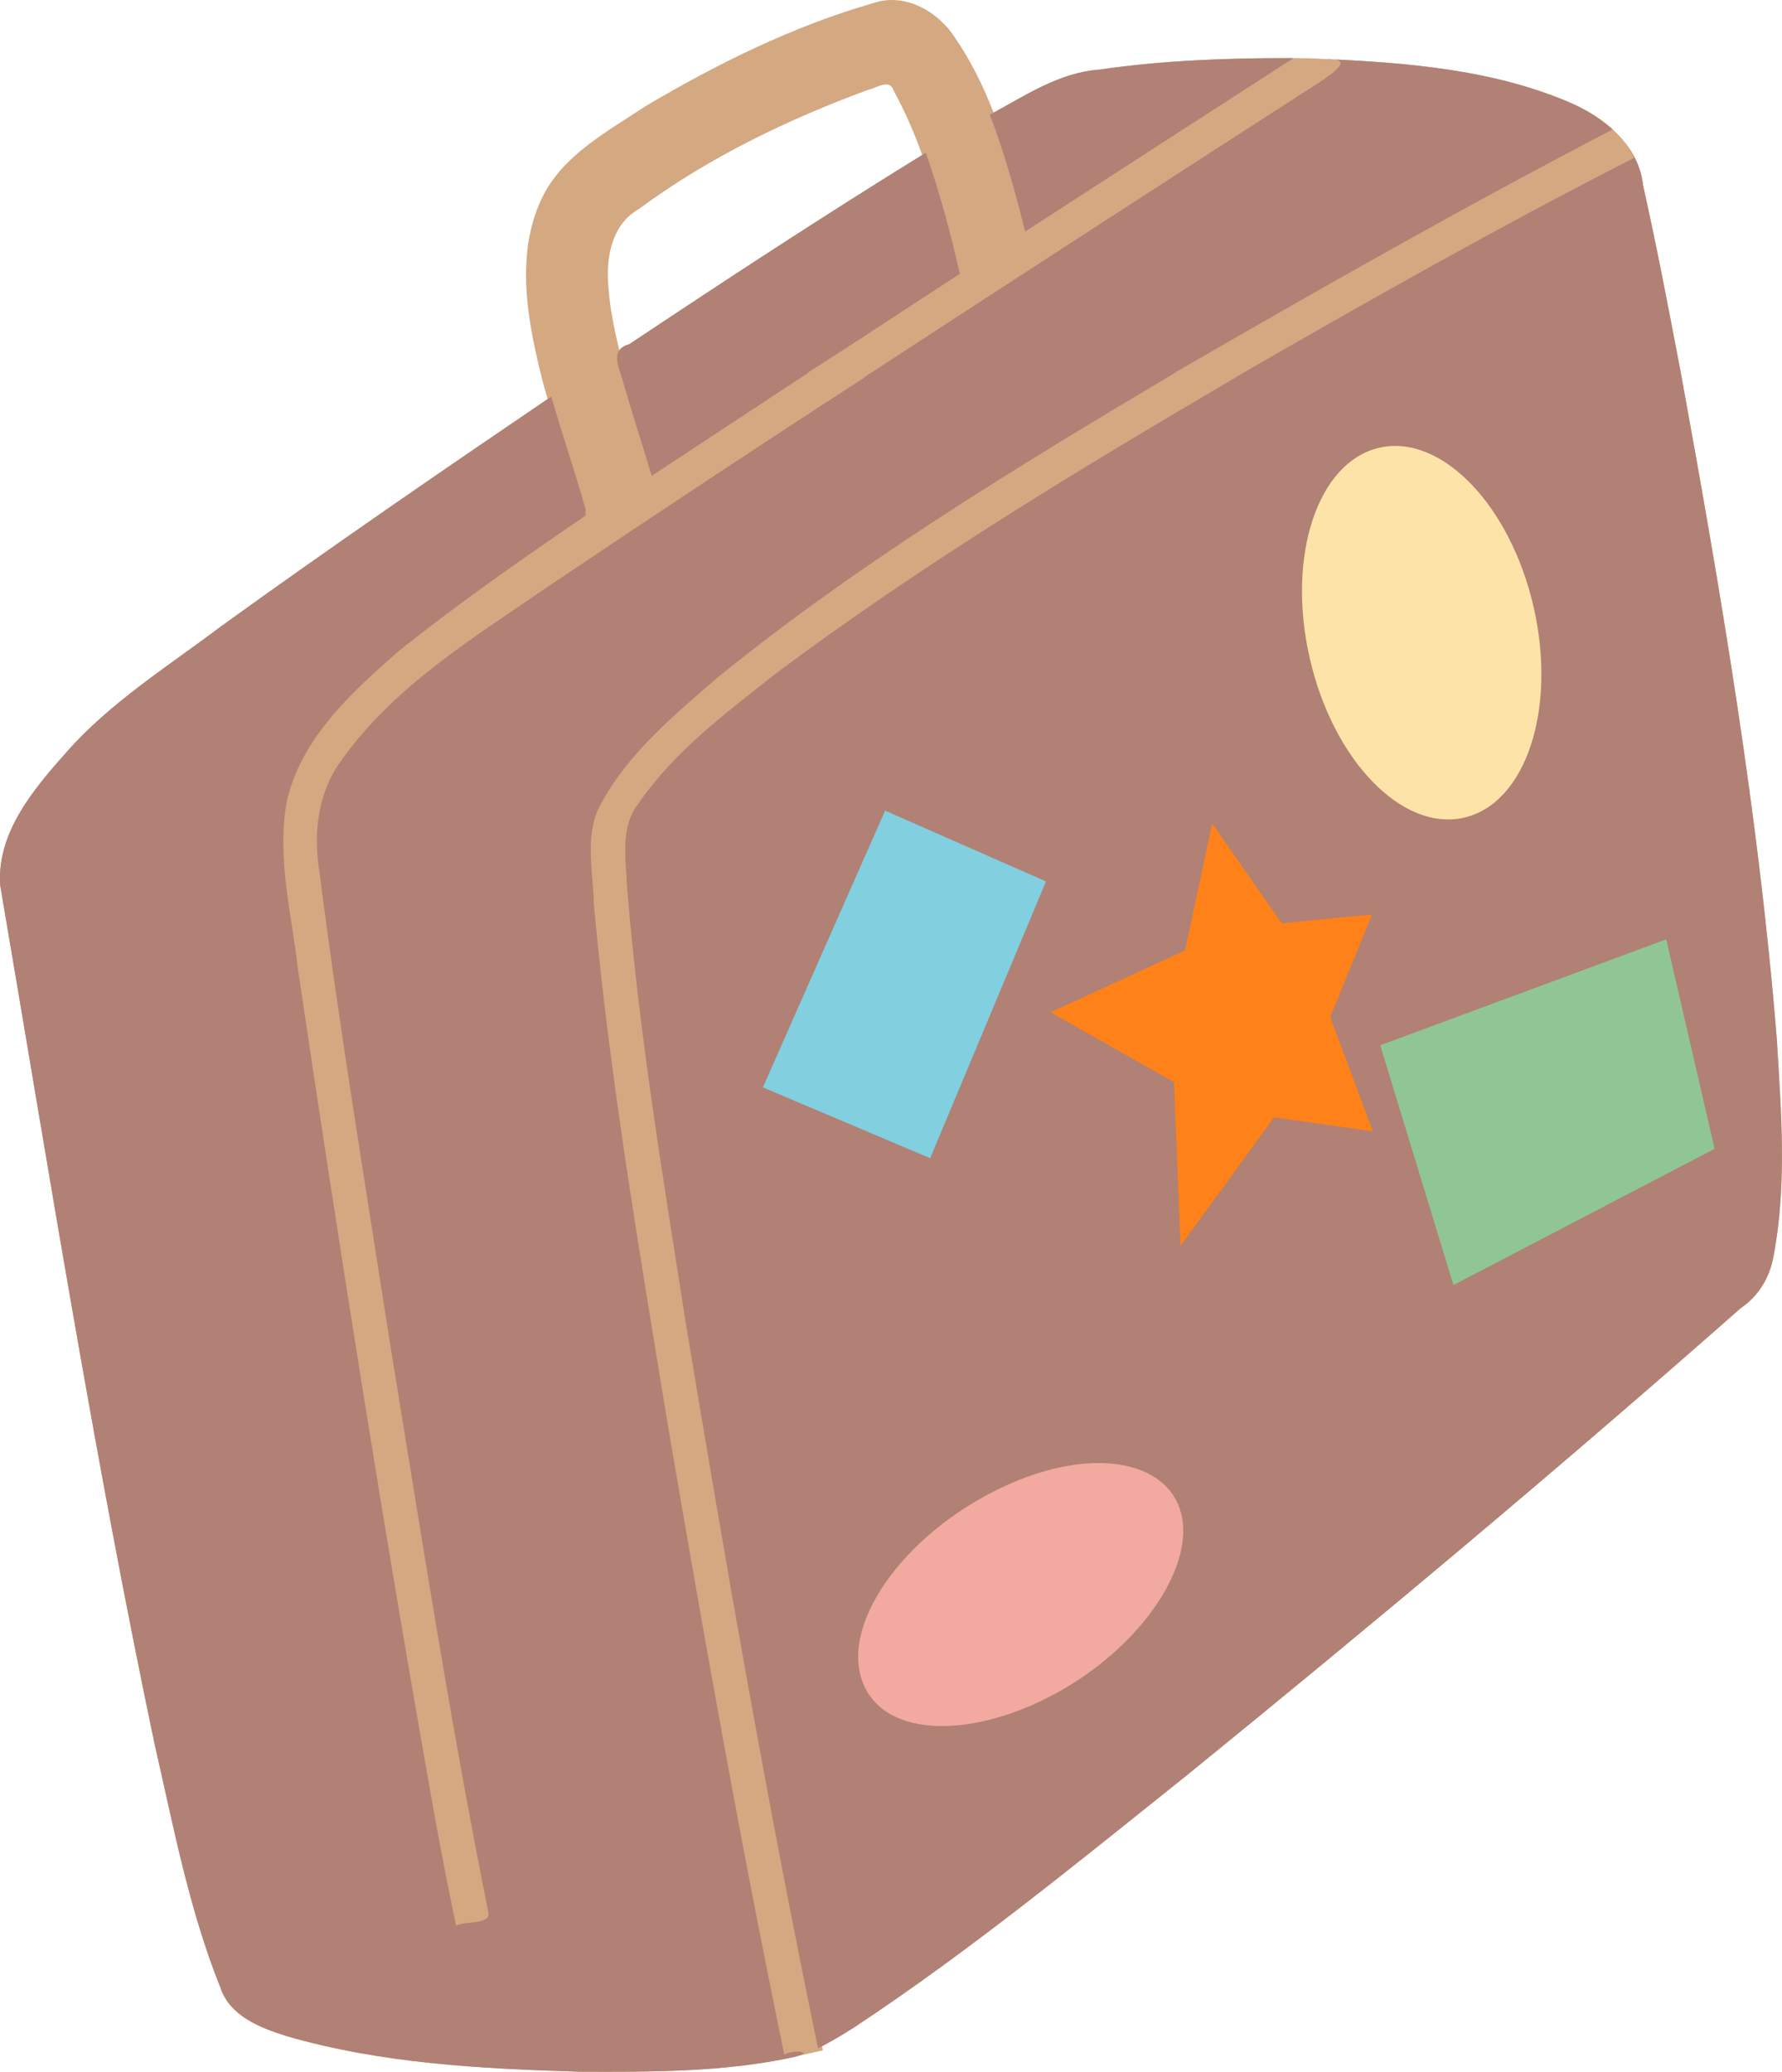 <?xml version="1.0" encoding="UTF-8"?>
<svg width="251.31mm" height="292.1mm" version="1.1" viewBox="0 0 890.48 1035" xmlns="http://www.w3.org/2000/svg">
<g transform="translate(-1619.5 -72.014)">
<path d="m2065.8 72.021c-3.428-0.078-6.897 0.436-10.324 1.662-40.082 11.546-77.876 30.327-113.64 51.518-18.397 12.26-39.609 23.474-50.478 43.629-14.357 27.747-8.877 60.392-1.742 89.453 0.112 0.37 0.206 0.735 0.301 1.105v0.199l0.197 0.805c0.971 3.671 1.998 7.325 3.049 10.973-54.831 37.23-109.46 74.76-163.2 113.55-26.419 19.942-55.045 37.751-77.125 62.723-16.435 18.471-34.985 40.232-33.246 66.625 24.441 143.33 47.292 287.05 77.244 429.38 9.368 40.825 17.164 82.362 32.826 121.34 4.748 14.227 19.855 20.026 32.926 24.152 47.348 13.784 97.122 16.32 146.16 17.82 35.769 0.142 72.246 0.332 107.36-7.287 1.183-0.265 2.079-0.517 2.805-0.758 3.936-0.868 7.873-1.731 11.807-2.607-0.145-0.692-0.285-1.386-0.43-2.078 5.545-2.941 10.94-6.131 16.221-9.514 58.238-38.527 112.31-82.899 166.83-126.45 93.455-75.95 185.87-153.28 276.2-232.9 8.758-5.951 14.329-15.232 16.164-25.574 6.883-35.85 3.861-72.71 1.674-108.9-9.043-111.74-27.82-222.41-47.949-332.61-5.974-31.279-11.912-62.576-18.859-93.656-1.239-11.514-7.385-20.981-15.686-28.375-0.097-0.194-0.194-0.388-0.291-0.582-0.078 0.04-0.155 0.081-0.232 0.121-6.142-5.349-13.403-9.589-20.717-12.699-38.332-16.312-80.673-19.72-121.88-21.59-7.494-0.455-13.247-0.467-19.906-0.441-31.012 0.018-62.097 1.228-92.811 5.701-19.586 1.371-36.254 12.328-53.023 21.521-5.161-13.217-11.399-25.953-19.488-37.717-6.458-9.889-17.488-17.592-29.227-18.473h-0.041c-0.488-0.035-0.977-0.059-1.467-0.07zm-3.373 42.191c1.659 0.051 3.036 0.915 3.801 3.4 5.602 10.212 10.181 20.886 14.107 31.816-49.428 30.489-98.02 62.317-146.35 94.516-2.493 0.711-4.056 1.778-4.992 3.086-2.497-10.204-4.625-20.463-5.393-30.92-1.484-14.488 1.157-31.696 14.99-39.578 34.789-25.703 74.211-44.723 114.69-59.641 2.834-0.634 6.379-2.777 9.145-2.68z" fill="#d4a881"/>
<path d="m2281 111.72c-75.645 48.693-151.16 97.581-226.52 146.71-1.008 0.656-2.024 1.303-3.031 1.959h0.363c-52.96 34.278-105.73 69.218-158.15 104.44-36.981 25.5-76.859 49.527-103.36 86.773-11.763 15.693-14.288 36.034-11.305 54.984 10.079 78.797 23.123 157.45 35.322 236.03 15.555 95.01 30.208 190.19 49.207 284.61 1.26 6.572-11.325 4.18-16.111 6.834-3.829-18.119-7.338-36.299-10.652-54.518-25.125-140.74-47.379-281.95-68.383-423.38-3.13-27.686-10.708-55.784-5.596-83.674 7.067-31.764 32.847-55.015 56.326-75.568 30.849-24.494 60.525-45.143 93.041-67.37l-0.072-3.275c-5.304-18.834-11.705-37.35-17.1-56.158-55.445 37.637-110.69 75.572-165.02 114.79-26.419 19.942-55.045 37.751-77.125 62.723-16.435 18.471-34.985 40.232-33.246 66.625 24.441 143.33 47.292 287.05 77.244 429.38 9.368 40.825 17.164 82.362 32.826 121.34 4.748 14.227 19.855 20.026 32.926 24.152 47.348 13.784 97.122 16.32 146.16 17.82 35.769 0.142 72.246 0.332 107.36-7.287 10.942-2.45 0.933-4.074-4.689-1.272-21.807-105.09-40.522-210.8-58.551-316.59-13.99-85.645-28.673-171.39-36.611-257.89-0.247-15.999-4.623-33.207 2.477-48.32 13.7-26.714 37.566-46.239 59.877-65.568 71.129-57.566 149.58-105.05 228.04-151.76h-0.215c70.551-40.835 146.53-83.999 218.95-121.56 4.599 3.991 8.358 8.997 10.792 14.152-65.793 33.495-135.16 72.581-199.04 109.54h0.172c-78.683 46.119-156.93 93.402-230.04 148.04-24.701 19.531-50.687 38.753-68.703 64.967-9.38 11.957-6.183 27.698-5.711 41.67 5.91 72.968 18 145.27 29.31 217.54 19.977 120.76 41.01 241.39 65.838 361.26l0.117 0.336 0.215 1.055c6.237-3.216 12.269-6.774 18.17-10.553 58.238-38.527 112.31-82.899 166.83-126.45 93.455-75.95 185.87-153.28 276.2-232.9 8.758-5.951 14.329-15.232 16.164-25.574 6.883-35.85 3.861-72.71 1.674-108.9-9.043-111.74-27.82-222.41-47.949-332.61-5.974-31.279-11.912-62.576-18.859-93.656-2.172-20.185-19.415-34.086-36.93-41.535-38.332-16.312-80.673-19.72-121.88-21.59 14.335-0.416 5.173 5.931-0.754 10.219zm-15.141-10.67c-32.341-0.086-64.784 1.045-96.822 5.711-20.318 1.422-37.494 13.178-54.902 22.561 7.062 18.564 12.545 37.697 17.27 56.91l0.107 0.402 0.268 1.039c44.67-28.911 89.345-57.823 134.09-86.623h-0.01zm-183.74 47.23c0 0.011 0.01 0.021 0.012 0.031l0.051-0.031h-0.062zm0.012 0.031c-50.051 30.827-99.235 63.044-148.15 95.635-8.583 2.447-6.402 9.025-4.037 15.66l0.205 0.787c4.652 16.05 9.77 31.96 14.619 47.951l0.107 0.334 0.301 1.022c26.054-17.123 52.098-34.285 78.146-51.418h-0.322c25.456-16.197 50.728-33.022 76.106-49.457-4.602-20.447-10.074-40.712-16.971-60.514z" fill="#b08174"/>
<path d="m2142.2 512.33-80.398-35.366-61.085 138.26 83.601 35.385 57.882-138.28z" fill="#81cfdf"/>
<path d="m2351.1 480.48c30.89-7.081 46.46-54.178 34.768-105.21-11.692-51.033-46.229-86.669-77.118-79.588-30.89 7.081-46.441 54.178-34.749 105.21 11.692 51.033 46.209 86.669 77.099 79.588" fill="#fde3a7"/>
<path d="m2120.6 814.86c-49.798 23.346-82.984 70.115-69.092 99.712 12.946 27.629 60.796 25.217 103.17-1.008 38.106-23.616 61.432-60.429 55.065-85.511-6.714-26.51-44.878-33.958-89.139-13.197" fill="#f1a9a0"/>
<path d="m2209.4 694.41 46.75-64.249 49.374 7.023-21.301-57.168 20.915-51.187-45.206 4.399-34.691-49.914-13.583 63.516-67.182 30.871 61.702 34.942 3.222 81.768z" fill="#fe8219"/>
<path d="m2345.8 713.97 130.51-68.07-24.195-104.63-142.91 52.924 36.601 119.78z" fill="#90c695"/>
</g>
</svg>
